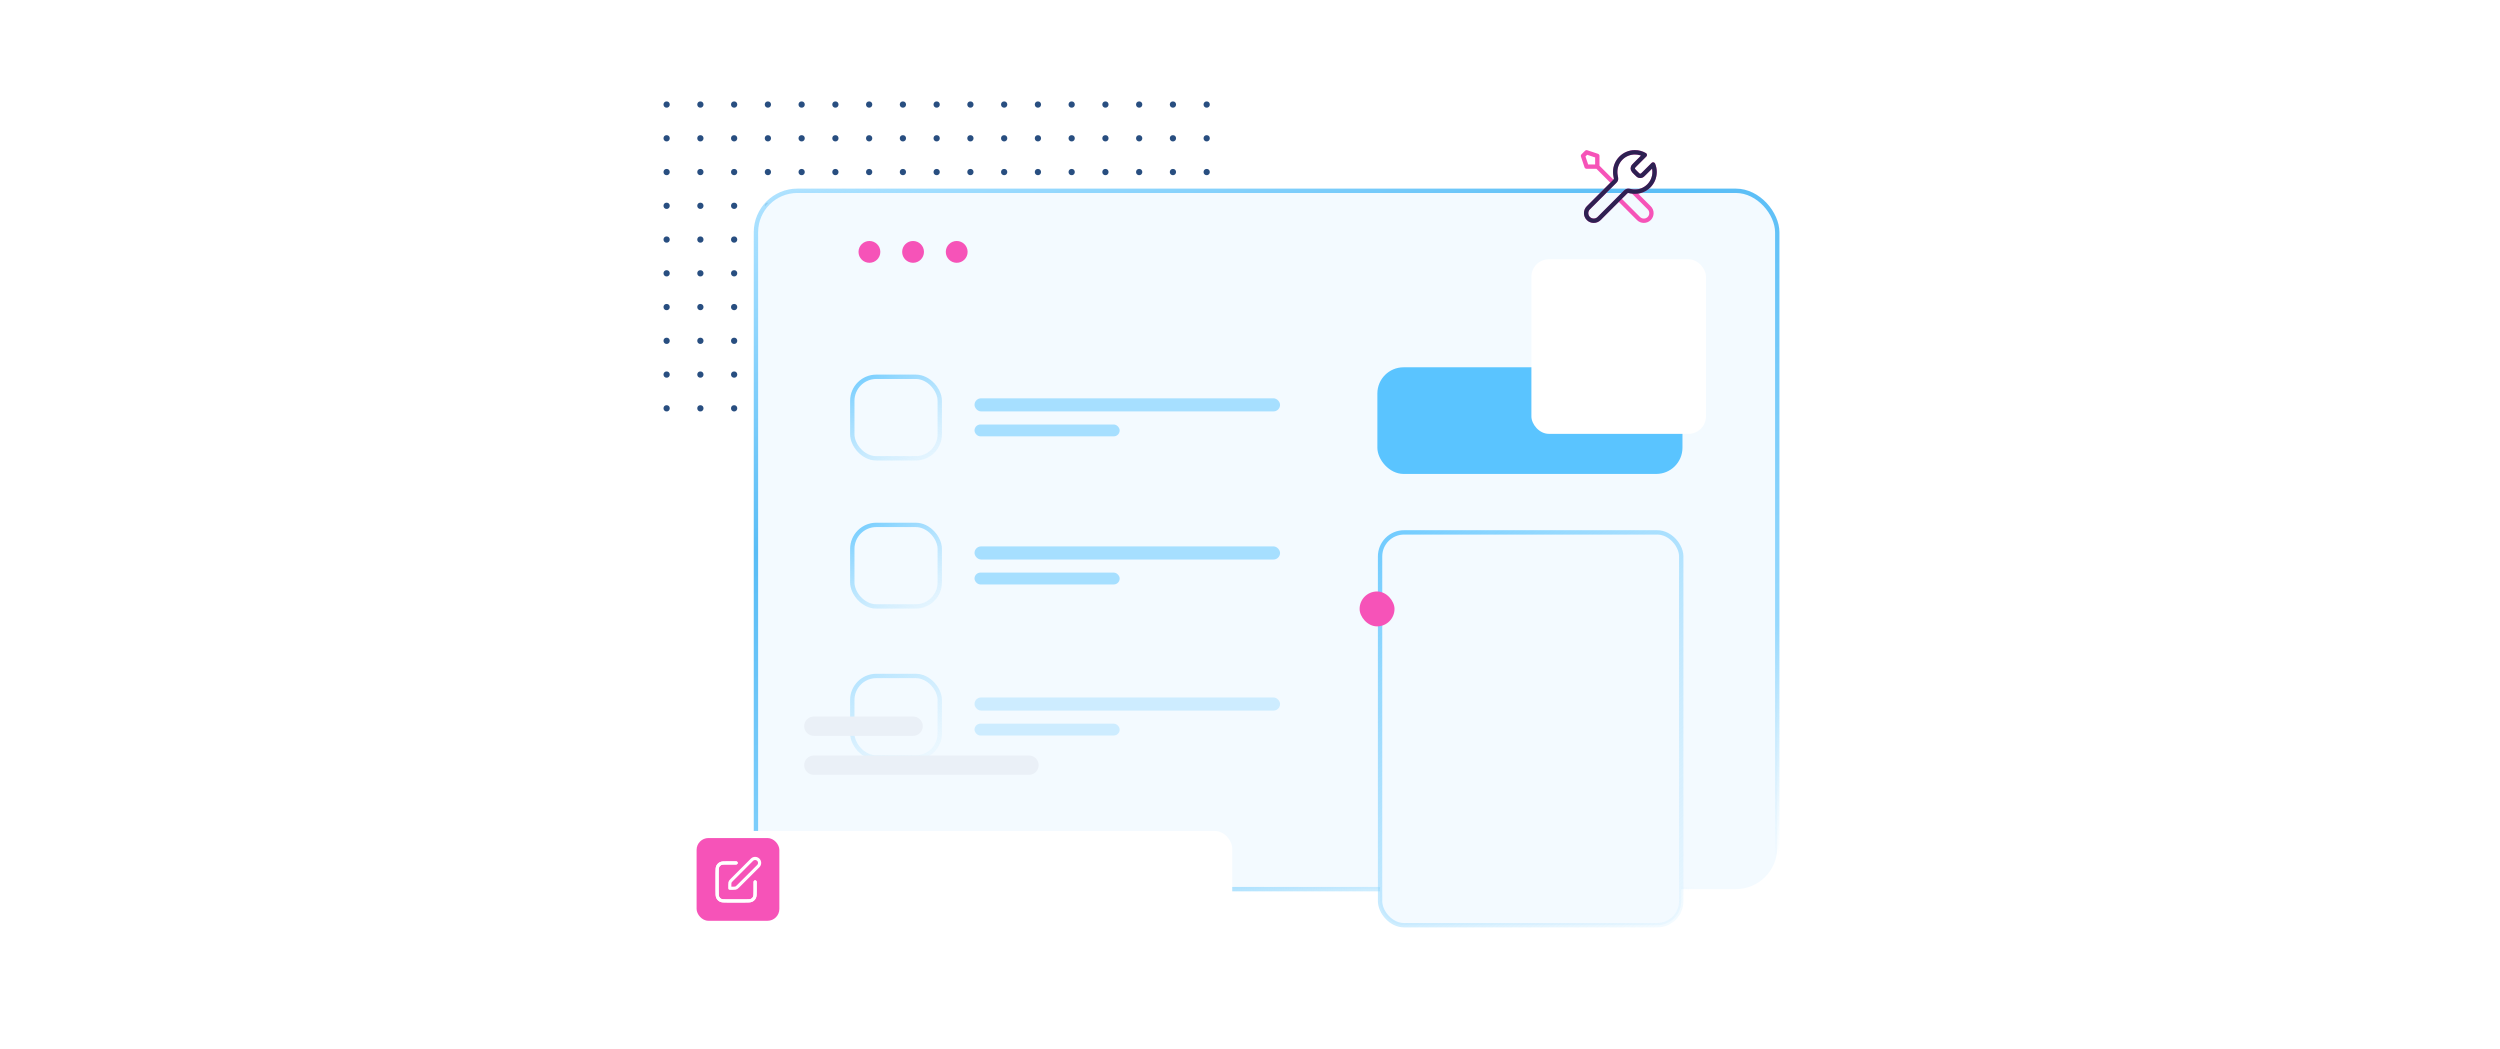 <svg width="844" height="354" viewBox="0 0 844 354" fill="none" xmlns="http://www.w3.org/2000/svg">
<g clip-path="url(#clip0_15047_43602)">
<circle cx="225.055" cy="137.846" r="1.055" transform="rotate(-90 225.055 137.846)" fill="#284E80"/>
<circle cx="225.055" cy="126.451" r="1.055" transform="rotate(-90 225.055 126.451)" fill="#284E80"/>
<circle cx="225.055" cy="115.055" r="1.055" transform="rotate(-90 225.055 115.055)" fill="#284E80"/>
<circle cx="225.055" cy="103.66" r="1.055" transform="rotate(-90 225.055 103.66)" fill="#284E80"/>
<circle cx="225.055" cy="92.265" r="1.055" transform="rotate(-90 225.055 92.265)" fill="#284E80"/>
<circle cx="225.055" cy="80.87" r="1.055" transform="rotate(-90 225.055 80.87)" fill="#284E80"/>
<circle cx="225.055" cy="69.475" r="1.055" transform="rotate(-90 225.055 69.475)" fill="#284E80"/>
<circle cx="225.055" cy="58.08" r="1.055" transform="rotate(-90 225.055 58.08)" fill="#284E80"/>
<circle cx="225.055" cy="46.685" r="1.055" transform="rotate(-90 225.055 46.685)" fill="#284E80"/>
<circle cx="225.055" cy="35.29" r="1.055" transform="rotate(-90 225.055 35.29)" fill="#284E80"/>
<circle cx="236.451" cy="137.846" r="1.055" transform="rotate(-90 236.451 137.846)" fill="#284E80"/>
<circle cx="236.451" cy="126.451" r="1.055" transform="rotate(-90 236.451 126.451)" fill="#284E80"/>
<circle cx="236.451" cy="115.055" r="1.055" transform="rotate(-90 236.451 115.055)" fill="#284E80"/>
<circle cx="236.451" cy="103.66" r="1.055" transform="rotate(-90 236.451 103.66)" fill="#284E80"/>
<circle cx="236.451" cy="92.265" r="1.055" transform="rotate(-90 236.451 92.265)" fill="#284E80"/>
<circle cx="236.451" cy="80.87" r="1.055" transform="rotate(-90 236.451 80.87)" fill="#284E80"/>
<circle cx="236.451" cy="69.475" r="1.055" transform="rotate(-90 236.451 69.475)" fill="#284E80"/>
<circle cx="236.451" cy="58.08" r="1.055" transform="rotate(-90 236.451 58.08)" fill="#284E80"/>
<circle cx="236.451" cy="46.685" r="1.055" transform="rotate(-90 236.451 46.685)" fill="#284E80"/>
<circle cx="236.451" cy="35.29" r="1.055" transform="rotate(-90 236.451 35.29)" fill="#284E80"/>
<circle cx="247.845" cy="137.846" r="1.055" transform="rotate(-90 247.845 137.846)" fill="#284E80"/>
<circle cx="247.845" cy="126.451" r="1.055" transform="rotate(-90 247.845 126.451)" fill="#284E80"/>
<circle cx="247.845" cy="115.055" r="1.055" transform="rotate(-90 247.845 115.055)" fill="#284E80"/>
<circle cx="247.845" cy="103.66" r="1.055" transform="rotate(-90 247.845 103.66)" fill="#284E80"/>
<circle cx="247.845" cy="92.265" r="1.055" transform="rotate(-90 247.845 92.265)" fill="#284E80"/>
<circle cx="247.845" cy="80.87" r="1.055" transform="rotate(-90 247.845 80.87)" fill="#284E80"/>
<circle cx="247.845" cy="69.475" r="1.055" transform="rotate(-90 247.845 69.475)" fill="#284E80"/>
<circle cx="247.845" cy="58.08" r="1.055" transform="rotate(-90 247.845 58.08)" fill="#284E80"/>
<circle cx="247.845" cy="46.685" r="1.055" transform="rotate(-90 247.845 46.685)" fill="#284E80"/>
<circle cx="247.845" cy="35.29" r="1.055" transform="rotate(-90 247.845 35.29)" fill="#284E80"/>
<circle cx="259.241" cy="137.846" r="1.055" transform="rotate(-90 259.241 137.846)" fill="#284E80"/>
<circle cx="259.241" cy="126.451" r="1.055" transform="rotate(-90 259.241 126.451)" fill="#284E80"/>
<circle cx="259.241" cy="115.055" r="1.055" transform="rotate(-90 259.241 115.055)" fill="#284E80"/>
<circle cx="259.241" cy="103.66" r="1.055" transform="rotate(-90 259.241 103.66)" fill="#284E80"/>
<circle cx="259.241" cy="92.265" r="1.055" transform="rotate(-90 259.241 92.265)" fill="#284E80"/>
<circle cx="259.241" cy="80.87" r="1.055" transform="rotate(-90 259.241 80.87)" fill="#284E80"/>
<circle cx="259.241" cy="69.475" r="1.055" transform="rotate(-90 259.241 69.475)" fill="#284E80"/>
<circle cx="259.241" cy="58.08" r="1.055" transform="rotate(-90 259.241 58.08)" fill="#284E80"/>
<circle cx="259.241" cy="46.685" r="1.055" transform="rotate(-90 259.241 46.685)" fill="#284E80"/>
<circle cx="259.241" cy="35.29" r="1.055" transform="rotate(-90 259.241 35.29)" fill="#284E80"/>
<circle cx="270.635" cy="137.846" r="1.055" transform="rotate(-90 270.635 137.846)" fill="#284E80"/>
<circle cx="270.635" cy="126.451" r="1.055" transform="rotate(-90 270.635 126.451)" fill="#284E80"/>
<circle cx="270.635" cy="115.055" r="1.055" transform="rotate(-90 270.635 115.055)" fill="#284E80"/>
<circle cx="270.635" cy="103.66" r="1.055" transform="rotate(-90 270.635 103.66)" fill="#284E80"/>
<circle cx="270.635" cy="92.265" r="1.055" transform="rotate(-90 270.635 92.265)" fill="#284E80"/>
<circle cx="270.635" cy="80.87" r="1.055" transform="rotate(-90 270.635 80.87)" fill="#284E80"/>
<circle cx="270.635" cy="69.475" r="1.055" transform="rotate(-90 270.635 69.475)" fill="#284E80"/>
<circle cx="270.635" cy="58.08" r="1.055" transform="rotate(-90 270.635 58.08)" fill="#284E80"/>
<circle cx="270.635" cy="46.685" r="1.055" transform="rotate(-90 270.635 46.685)" fill="#284E80"/>
<circle cx="270.635" cy="35.29" r="1.055" transform="rotate(-90 270.635 35.29)" fill="#284E80"/>
<circle cx="282.031" cy="137.846" r="1.055" transform="rotate(-90 282.031 137.846)" fill="#284E80"/>
<circle cx="282.031" cy="126.451" r="1.055" transform="rotate(-90 282.031 126.451)" fill="#284E80"/>
<circle cx="282.031" cy="115.055" r="1.055" transform="rotate(-90 282.031 115.055)" fill="#284E80"/>
<circle cx="282.031" cy="103.66" r="1.055" transform="rotate(-90 282.031 103.66)" fill="#284E80"/>
<circle cx="282.031" cy="92.265" r="1.055" transform="rotate(-90 282.031 92.265)" fill="#284E80"/>
<circle cx="282.031" cy="80.87" r="1.055" transform="rotate(-90 282.031 80.87)" fill="#284E80"/>
<circle cx="282.031" cy="69.475" r="1.055" transform="rotate(-90 282.031 69.475)" fill="#284E80"/>
<circle cx="282.031" cy="58.08" r="1.055" transform="rotate(-90 282.031 58.08)" fill="#284E80"/>
<circle cx="282.031" cy="46.685" r="1.055" transform="rotate(-90 282.031 46.685)" fill="#284E80"/>
<circle cx="282.031" cy="35.29" r="1.055" transform="rotate(-90 282.031 35.29)" fill="#284E80"/>
<circle cx="293.426" cy="137.846" r="1.055" transform="rotate(-90 293.426 137.846)" fill="#284E80"/>
<circle cx="293.426" cy="126.451" r="1.055" transform="rotate(-90 293.426 126.451)" fill="#284E80"/>
<circle cx="293.426" cy="115.055" r="1.055" transform="rotate(-90 293.426 115.055)" fill="#284E80"/>
<circle cx="293.426" cy="103.66" r="1.055" transform="rotate(-90 293.426 103.66)" fill="#284E80"/>
<circle cx="293.426" cy="92.265" r="1.055" transform="rotate(-90 293.426 92.265)" fill="#284E80"/>
<circle cx="293.426" cy="80.87" r="1.055" transform="rotate(-90 293.426 80.87)" fill="#284E80"/>
<circle cx="293.426" cy="69.475" r="1.055" transform="rotate(-90 293.426 69.475)" fill="#284E80"/>
<circle cx="293.426" cy="58.08" r="1.055" transform="rotate(-90 293.426 58.08)" fill="#284E80"/>
<circle cx="293.426" cy="46.685" r="1.055" transform="rotate(-90 293.426 46.685)" fill="#284E80"/>
<circle cx="293.426" cy="35.29" r="1.055" transform="rotate(-90 293.426 35.29)" fill="#284E80"/>
<circle cx="304.821" cy="137.846" r="1.055" transform="rotate(-90 304.821 137.846)" fill="#284E80"/>
<circle cx="304.821" cy="126.451" r="1.055" transform="rotate(-90 304.821 126.451)" fill="#284E80"/>
<circle cx="304.821" cy="115.055" r="1.055" transform="rotate(-90 304.821 115.055)" fill="#284E80"/>
<circle cx="304.821" cy="103.66" r="1.055" transform="rotate(-90 304.821 103.66)" fill="#284E80"/>
<circle cx="304.821" cy="92.265" r="1.055" transform="rotate(-90 304.821 92.265)" fill="#284E80"/>
<circle cx="304.821" cy="80.87" r="1.055" transform="rotate(-90 304.821 80.87)" fill="#284E80"/>
<circle cx="304.821" cy="69.475" r="1.055" transform="rotate(-90 304.821 69.475)" fill="#284E80"/>
<circle cx="304.821" cy="58.08" r="1.055" transform="rotate(-90 304.821 58.08)" fill="#284E80"/>
<circle cx="304.821" cy="46.685" r="1.055" transform="rotate(-90 304.821 46.685)" fill="#284E80"/>
<circle cx="304.821" cy="35.29" r="1.055" transform="rotate(-90 304.821 35.29)" fill="#284E80"/>
<circle cx="316.216" cy="137.846" r="1.055" transform="rotate(-90 316.216 137.846)" fill="#284E80"/>
<circle cx="316.216" cy="126.451" r="1.055" transform="rotate(-90 316.216 126.451)" fill="#284E80"/>
<circle cx="316.216" cy="115.055" r="1.055" transform="rotate(-90 316.216 115.055)" fill="#284E80"/>
<circle cx="316.216" cy="103.66" r="1.055" transform="rotate(-90 316.216 103.66)" fill="#284E80"/>
<circle cx="316.216" cy="92.265" r="1.055" transform="rotate(-90 316.216 92.265)" fill="#284E80"/>
<circle cx="316.216" cy="80.87" r="1.055" transform="rotate(-90 316.216 80.87)" fill="#284E80"/>
<circle cx="316.216" cy="69.475" r="1.055" transform="rotate(-90 316.216 69.475)" fill="#284E80"/>
<circle cx="316.216" cy="58.08" r="1.055" transform="rotate(-90 316.216 58.08)" fill="#284E80"/>
<circle cx="316.216" cy="46.685" r="1.055" transform="rotate(-90 316.216 46.685)" fill="#284E80"/>
<circle cx="316.216" cy="35.29" r="1.055" transform="rotate(-90 316.216 35.29)" fill="#284E80"/>
<circle cx="327.611" cy="137.846" r="1.055" transform="rotate(-90 327.611 137.846)" fill="#284E80"/>
<circle cx="327.611" cy="126.451" r="1.055" transform="rotate(-90 327.611 126.451)" fill="#284E80"/>
<circle cx="327.611" cy="115.055" r="1.055" transform="rotate(-90 327.611 115.055)" fill="#284E80"/>
<circle cx="327.611" cy="103.66" r="1.055" transform="rotate(-90 327.611 103.66)" fill="#284E80"/>
<circle cx="327.611" cy="92.265" r="1.055" transform="rotate(-90 327.611 92.265)" fill="#284E80"/>
<circle cx="327.611" cy="80.87" r="1.055" transform="rotate(-90 327.611 80.87)" fill="#284E80"/>
<circle cx="327.611" cy="69.475" r="1.055" transform="rotate(-90 327.611 69.475)" fill="#284E80"/>
<circle cx="327.611" cy="58.08" r="1.055" transform="rotate(-90 327.611 58.08)" fill="#284E80"/>
<circle cx="327.611" cy="46.685" r="1.055" transform="rotate(-90 327.611 46.685)" fill="#284E80"/>
<circle cx="327.611" cy="35.29" r="1.055" transform="rotate(-90 327.611 35.29)" fill="#284E80"/>
<circle cx="339.006" cy="137.846" r="1.055" transform="rotate(-90 339.006 137.846)" fill="#284E80"/>
<circle cx="339.006" cy="126.451" r="1.055" transform="rotate(-90 339.006 126.451)" fill="#284E80"/>
<circle cx="339.006" cy="115.055" r="1.055" transform="rotate(-90 339.006 115.055)" fill="#284E80"/>
<circle cx="339.006" cy="103.66" r="1.055" transform="rotate(-90 339.006 103.66)" fill="#284E80"/>
<circle cx="339.006" cy="92.265" r="1.055" transform="rotate(-90 339.006 92.265)" fill="#284E80"/>
<circle cx="339.006" cy="80.87" r="1.055" transform="rotate(-90 339.006 80.87)" fill="#284E80"/>
<circle cx="339.006" cy="69.475" r="1.055" transform="rotate(-90 339.006 69.475)" fill="#284E80"/>
<circle cx="339.006" cy="58.08" r="1.055" transform="rotate(-90 339.006 58.08)" fill="#284E80"/>
<circle cx="339.006" cy="46.685" r="1.055" transform="rotate(-90 339.006 46.685)" fill="#284E80"/>
<circle cx="339.006" cy="35.29" r="1.055" transform="rotate(-90 339.006 35.29)" fill="#284E80"/>
<circle cx="350.402" cy="137.846" r="1.055" transform="rotate(-90 350.402 137.846)" fill="#284E80"/>
<circle cx="350.402" cy="126.451" r="1.055" transform="rotate(-90 350.402 126.451)" fill="#284E80"/>
<circle cx="350.402" cy="115.055" r="1.055" transform="rotate(-90 350.402 115.055)" fill="#284E80"/>
<circle cx="350.402" cy="103.66" r="1.055" transform="rotate(-90 350.402 103.66)" fill="#284E80"/>
<circle cx="350.402" cy="92.265" r="1.055" transform="rotate(-90 350.402 92.265)" fill="#284E80"/>
<circle cx="350.402" cy="80.87" r="1.055" transform="rotate(-90 350.402 80.87)" fill="#284E80"/>
<circle cx="350.402" cy="69.475" r="1.055" transform="rotate(-90 350.402 69.475)" fill="#284E80"/>
<circle cx="350.402" cy="58.08" r="1.055" transform="rotate(-90 350.402 58.08)" fill="#284E80"/>
<circle cx="350.402" cy="46.685" r="1.055" transform="rotate(-90 350.402 46.685)" fill="#284E80"/>
<circle cx="350.402" cy="35.29" r="1.055" transform="rotate(-90 350.402 35.29)" fill="#284E80"/>
<circle cx="361.796" cy="137.846" r="1.055" transform="rotate(-90 361.796 137.846)" fill="#284E80"/>
<circle cx="361.796" cy="126.451" r="1.055" transform="rotate(-90 361.796 126.451)" fill="#284E80"/>
<circle cx="361.796" cy="115.055" r="1.055" transform="rotate(-90 361.796 115.055)" fill="#284E80"/>
<circle cx="361.796" cy="103.66" r="1.055" transform="rotate(-90 361.796 103.66)" fill="#284E80"/>
<circle cx="361.796" cy="92.265" r="1.055" transform="rotate(-90 361.796 92.265)" fill="#284E80"/>
<circle cx="361.796" cy="80.87" r="1.055" transform="rotate(-90 361.796 80.87)" fill="#284E80"/>
<circle cx="361.796" cy="69.475" r="1.055" transform="rotate(-90 361.796 69.475)" fill="#284E80"/>
<circle cx="361.796" cy="58.08" r="1.055" transform="rotate(-90 361.796 58.08)" fill="#284E80"/>
<circle cx="361.796" cy="46.685" r="1.055" transform="rotate(-90 361.796 46.685)" fill="#284E80"/>
<circle cx="361.796" cy="35.29" r="1.055" transform="rotate(-90 361.796 35.29)" fill="#284E80"/>
<circle cx="373.192" cy="137.846" r="1.055" transform="rotate(-90 373.192 137.846)" fill="#284E80"/>
<circle cx="373.192" cy="126.451" r="1.055" transform="rotate(-90 373.192 126.451)" fill="#284E80"/>
<circle cx="373.192" cy="115.055" r="1.055" transform="rotate(-90 373.192 115.055)" fill="#284E80"/>
<circle cx="373.192" cy="103.66" r="1.055" transform="rotate(-90 373.192 103.66)" fill="#284E80"/>
<circle cx="373.192" cy="92.265" r="1.055" transform="rotate(-90 373.192 92.265)" fill="#284E80"/>
<circle cx="373.192" cy="80.87" r="1.055" transform="rotate(-90 373.192 80.87)" fill="#284E80"/>
<circle cx="373.192" cy="69.475" r="1.055" transform="rotate(-90 373.192 69.475)" fill="#284E80"/>
<circle cx="373.192" cy="58.08" r="1.055" transform="rotate(-90 373.192 58.08)" fill="#284E80"/>
<circle cx="373.192" cy="46.685" r="1.055" transform="rotate(-90 373.192 46.685)" fill="#284E80"/>
<circle cx="373.192" cy="35.29" r="1.055" transform="rotate(-90 373.192 35.29)" fill="#284E80"/>
<circle cx="384.586" cy="137.846" r="1.055" transform="rotate(-90 384.586 137.846)" fill="#284E80"/>
<circle cx="384.586" cy="126.451" r="1.055" transform="rotate(-90 384.586 126.451)" fill="#284E80"/>
<circle cx="384.586" cy="115.055" r="1.055" transform="rotate(-90 384.586 115.055)" fill="#284E80"/>
<circle cx="384.586" cy="103.66" r="1.055" transform="rotate(-90 384.586 103.66)" fill="#284E80"/>
<circle cx="384.586" cy="92.265" r="1.055" transform="rotate(-90 384.586 92.265)" fill="#284E80"/>
<circle cx="384.586" cy="80.87" r="1.055" transform="rotate(-90 384.586 80.87)" fill="#284E80"/>
<circle cx="384.586" cy="69.475" r="1.055" transform="rotate(-90 384.586 69.475)" fill="#284E80"/>
<circle cx="384.586" cy="58.08" r="1.055" transform="rotate(-90 384.586 58.08)" fill="#284E80"/>
<circle cx="384.586" cy="46.685" r="1.055" transform="rotate(-90 384.586 46.685)" fill="#284E80"/>
<circle cx="384.586" cy="35.29" r="1.055" transform="rotate(-90 384.586 35.29)" fill="#284E80"/>
<circle cx="395.982" cy="137.846" r="1.055" transform="rotate(-90 395.982 137.846)" fill="#284E80"/>
<circle cx="395.982" cy="126.451" r="1.055" transform="rotate(-90 395.982 126.451)" fill="#284E80"/>
<circle cx="395.982" cy="115.055" r="1.055" transform="rotate(-90 395.982 115.055)" fill="#284E80"/>
<circle cx="395.982" cy="103.66" r="1.055" transform="rotate(-90 395.982 103.66)" fill="#284E80"/>
<circle cx="395.982" cy="92.265" r="1.055" transform="rotate(-90 395.982 92.265)" fill="#284E80"/>
<circle cx="395.982" cy="80.87" r="1.055" transform="rotate(-90 395.982 80.87)" fill="#284E80"/>
<circle cx="395.982" cy="69.475" r="1.055" transform="rotate(-90 395.982 69.475)" fill="#284E80"/>
<circle cx="395.982" cy="58.08" r="1.055" transform="rotate(-90 395.982 58.08)" fill="#284E80"/>
<circle cx="395.982" cy="46.685" r="1.055" transform="rotate(-90 395.982 46.685)" fill="#284E80"/>
<circle cx="395.982" cy="35.29" r="1.055" transform="rotate(-90 395.982 35.29)" fill="#284E80"/>
<circle cx="407.377" cy="137.846" r="1.055" transform="rotate(-90 407.377 137.846)" fill="#284E80"/>
<circle cx="407.377" cy="126.451" r="1.055" transform="rotate(-90 407.377 126.451)" fill="#284E80"/>
<circle cx="407.377" cy="115.055" r="1.055" transform="rotate(-90 407.377 115.055)" fill="#284E80"/>
<circle cx="407.377" cy="103.66" r="1.055" transform="rotate(-90 407.377 103.66)" fill="#284E80"/>
<circle cx="407.377" cy="92.265" r="1.055" transform="rotate(-90 407.377 92.265)" fill="#284E80"/>
<circle cx="407.377" cy="80.87" r="1.055" transform="rotate(-90 407.377 80.87)" fill="#284E80"/>
<circle cx="407.377" cy="69.475" r="1.055" transform="rotate(-90 407.377 69.475)" fill="#284E80"/>
<circle cx="407.377" cy="58.08" r="1.055" transform="rotate(-90 407.377 58.08)" fill="#284E80"/>
<circle cx="407.377" cy="46.685" r="1.055" transform="rotate(-90 407.377 46.685)" fill="#284E80"/>
<circle cx="407.377" cy="35.29" r="1.055" transform="rotate(-90 407.377 35.29)" fill="#284E80"/>
</g>
<rect x="255.205" y="64.411" width="344.795" height="235.758" rx="13.998" fill="#F3FAFF" stroke="url(#paint0_linear_15047_43602)" stroke-width="1.473" stroke-linecap="round" stroke-linejoin="round"/>
<rect x="465.913" y="179.737" width="101.67" height="132.614" rx="8.104" fill="#F3FAFF" stroke="url(#paint1_linear_15047_43602)" stroke-width="1.473" stroke-linecap="round" stroke-linejoin="round"/>
<rect x="465" y="124" width="103" height="36" rx="8.841" fill="#5AC4FF"/>
<path fill-rule="evenodd" clip-rule="evenodd" d="M293.516 88.723C295.55 88.723 297.199 87.074 297.199 85.039C297.199 83.005 295.55 81.356 293.516 81.356C291.481 81.356 289.832 83.005 289.832 85.039C289.832 87.074 291.481 88.723 293.516 88.723ZM308.25 88.723C310.285 88.723 311.934 87.074 311.934 85.039C311.934 83.005 310.285 81.356 308.25 81.356C306.216 81.356 304.566 83.005 304.566 85.039C304.566 87.074 306.216 88.723 308.25 88.723ZM326.669 85.039C326.669 87.074 325.02 88.723 322.985 88.723C320.951 88.723 319.302 87.074 319.302 85.039C319.302 83.005 320.951 81.356 322.985 81.356C325.02 81.356 326.669 83.005 326.669 85.039Z" fill="#F653B8"/>
<rect x="287.737" y="177.207" width="29.526" height="27.526" rx="8.104" stroke="url(#paint2_linear_15047_43602)" stroke-width="1.473" stroke-linecap="round" stroke-linejoin="round"/>
<rect opacity="0.5" x="329" y="184.47" width="103.144" height="4.42" rx="2.21" fill="#5AC4FF"/>
<rect opacity="0.5" x="329" y="193.311" width="49" height="4" rx="2" fill="#5AC4FF"/>
<rect x="287.737" y="127.207" width="29.526" height="27.526" rx="8.104" stroke="url(#paint3_linear_15047_43602)" stroke-width="1.473" stroke-linecap="round" stroke-linejoin="round"/>
<rect opacity="0.5" x="329" y="134.47" width="103.144" height="4.42" rx="2.21" fill="#5AC4FF"/>
<rect opacity="0.5" x="329" y="143.311" width="49" height="4" rx="2" fill="#5AC4FF"/>
<g opacity="0.5">
<rect x="287.737" y="228.207" width="29.526" height="27.526" rx="8.104" stroke="url(#paint4_linear_15047_43602)" stroke-width="1.473" stroke-linecap="round" stroke-linejoin="round"/>
<rect opacity="0.5" x="329" y="235.47" width="103.144" height="4.42" rx="2.21" fill="#5AC4FF"/>
<rect opacity="0.5" x="329" y="244.311" width="49" height="4" rx="2" fill="#5AC4FF"/>
</g>
<g filter="url(#filter0_ddddddd_15047_43602)">
<rect x="517" y="34" width="58.939" height="58.939" rx="5.894" fill="white"/>
</g>
<path d="M539.254 56.25L544.692 61.688M539.254 56.25H535.629L534.421 52.625L535.629 51.417L539.254 52.625V56.25ZM555.276 52.312L552.1 55.487C551.622 55.966 551.383 56.205 551.293 56.481C551.214 56.724 551.214 56.985 551.293 57.228C551.383 57.504 551.622 57.743 552.1 58.222L552.387 58.508C552.866 58.987 553.105 59.226 553.381 59.316C553.624 59.395 553.885 59.395 554.128 59.316C554.404 59.226 554.643 58.987 555.121 58.508L558.091 55.538C558.411 56.317 558.588 57.169 558.588 58.063C558.588 61.733 555.612 64.709 551.942 64.709C551.499 64.709 551.067 64.665 550.649 64.583C550.061 64.467 549.767 64.409 549.589 64.427C549.4 64.446 549.307 64.474 549.139 64.564C548.981 64.648 548.823 64.807 548.506 65.123L539.858 73.771C538.857 74.772 537.234 74.772 536.233 73.771C535.232 72.77 535.232 71.147 536.233 70.146L544.881 61.498C545.198 61.182 545.356 61.023 545.441 60.865C545.53 60.698 545.559 60.605 545.578 60.415C545.595 60.237 545.537 59.944 545.422 59.356C545.339 58.938 545.296 58.505 545.296 58.063C545.296 54.392 548.271 51.417 551.942 51.417C553.157 51.417 554.296 51.743 555.276 52.312ZM546.504 67.125L553.15 73.771C554.151 74.772 555.774 74.772 556.775 73.771C557.776 72.77 557.776 71.147 556.775 70.146L551.308 64.679C550.921 64.642 550.543 64.572 550.179 64.472C549.708 64.343 549.193 64.437 548.848 64.782L546.504 67.125Z" stroke="#F653B8" stroke-width="1.468" stroke-linecap="round" stroke-linejoin="round"/>
<path d="M546.5 67.125L548.844 64.782C549.189 64.437 549.704 64.343 550.174 64.472C550.539 64.572 550.917 64.642 551.304 64.679M555.271 52.312L552.096 55.487C551.618 55.966 551.379 56.205 551.289 56.481C551.21 56.724 551.21 56.985 551.289 57.228C551.379 57.504 551.618 57.743 552.096 58.222L552.383 58.508C552.862 58.987 553.101 59.226 553.377 59.316C553.619 59.395 553.881 59.395 554.124 59.316C554.399 59.226 554.639 58.987 555.117 58.508L558.087 55.538C558.407 56.317 558.583 57.169 558.583 58.063C558.583 61.733 555.608 64.709 551.938 64.709C551.495 64.709 551.063 64.665 550.644 64.583C550.057 64.467 549.763 64.409 549.585 64.427C549.396 64.446 549.303 64.474 549.135 64.564C548.977 64.648 548.819 64.807 548.502 65.123L539.854 73.771C538.853 74.772 537.23 74.772 536.229 73.771C535.228 72.77 535.228 71.147 536.229 70.146L544.877 61.498C545.194 61.182 545.352 61.023 545.437 60.865C545.526 60.698 545.555 60.605 545.574 60.415C545.591 60.237 545.533 59.944 545.418 59.356C545.335 58.938 545.292 58.505 545.292 58.063C545.292 54.392 548.267 51.417 551.938 51.417C553.153 51.417 554.291 51.743 555.271 52.312Z" stroke="#2D2152" stroke-width="1.468" stroke-linecap="round" stroke-linejoin="round"/>
<g filter="url(#filter1_ddddddd_15047_43602)">
<rect x="224" y="227" width="192" height="49" rx="5.894" fill="white"/>
</g>
<g filter="url(#filter2_dddddd_15047_43602)">
<rect x="235.173" y="237.244" width="27.937" height="27.937" rx="4" fill="#F653B8"/>
<g clip-path="url(#clip1_15047_43602)">
<path d="M248.514 245.643H245.52C244.323 245.643 243.724 245.643 243.266 245.876C242.864 246.081 242.537 246.408 242.332 246.811C242.099 247.268 242.099 247.867 242.099 249.065V255.053C242.099 256.251 242.099 256.849 242.332 257.307C242.537 257.709 242.864 258.037 243.266 258.242C243.724 258.475 244.323 258.475 245.52 258.475H251.508C252.706 258.475 253.305 258.475 253.763 258.242C254.165 258.037 254.492 257.709 254.697 257.307C254.93 256.849 254.93 256.251 254.93 255.053V252.059M246.376 254.197H247.57C247.918 254.197 248.093 254.197 248.257 254.158C248.402 254.123 248.541 254.066 248.669 253.987C248.813 253.899 248.936 253.776 249.183 253.529L256 246.712C256.59 246.122 256.59 245.164 256 244.574C255.409 243.983 254.451 243.983 253.861 244.574L247.044 251.391C246.797 251.637 246.674 251.761 246.586 251.904C246.508 252.032 246.45 252.171 246.415 252.317C246.376 252.481 246.376 252.655 246.376 253.004V254.197Z" stroke="white" stroke-width="1.069" stroke-linecap="round" stroke-linejoin="round"/>
<path d="M248.514 245.643H245.52C244.323 245.643 243.724 245.643 243.266 245.876C242.864 246.081 242.537 246.408 242.332 246.811C242.099 247.268 242.099 247.867 242.099 249.065V255.053C242.099 256.251 242.099 256.849 242.332 257.307C242.537 257.709 242.864 258.037 243.266 258.242C243.724 258.475 244.323 258.475 245.52 258.475H251.508C252.706 258.475 253.305 258.475 253.763 258.242C254.165 258.037 254.492 257.709 254.697 257.307C254.93 256.849 254.93 256.251 254.93 255.053V252.059" stroke="white" stroke-width="1.069" stroke-linecap="round" stroke-linejoin="round"/>
</g>
</g>
<path d="M308.275 241.899H274.751C272.951 241.899 271.492 243.358 271.492 245.158C271.492 246.958 272.951 248.418 274.751 248.418H308.275C310.075 248.418 311.535 246.958 311.535 245.158C311.535 243.358 310.075 241.899 308.275 241.899Z" fill="#EAF0F7"/>
<path d="M347.387 255.062H274.751C272.951 255.062 271.492 256.522 271.492 258.322C271.492 260.122 272.951 261.581 274.751 261.581H347.387C349.187 261.581 350.646 260.122 350.646 258.322C350.646 256.522 349.187 255.062 347.387 255.062Z" fill="#EAF0F7"/>
<g filter="url(#filter3_dddddd_15047_43602)">
<rect x="459" y="154" width="11.788" height="11.788" rx="5.894" fill="#F653B8"/>
</g>
<defs>
<filter id="filter0_ddddddd_15047_43602" x="489.372" y="23.64" width="114.195" height="124.556" filterUnits="userSpaceOnUse" color-interpolation-filters="sRGB">
<feFlood flood-opacity="0" result="BackgroundImageFix"/>
<feColorMatrix in="SourceAlpha" type="matrix" values="0 0 0 0 0 0 0 0 0 0 0 0 0 0 0 0 0 0 127 0" result="hardAlpha"/>
<feMorphology radius="10.36" operator="dilate" in="SourceAlpha" result="effect1_dropShadow_15047_43602"/>
<feOffset/>
<feComposite in2="hardAlpha" operator="out"/>
<feColorMatrix type="matrix" values="0 0 0 0 0.353 0 0 0 0 0.769 0 0 0 0 1 0 0 0 0.17 0"/>
<feBlend mode="normal" in2="BackgroundImageFix" result="effect1_dropShadow_15047_43602"/>
<feColorMatrix in="SourceAlpha" type="matrix" values="0 0 0 0 0 0 0 0 0 0 0 0 0 0 0 0 0 0 127 0" result="hardAlpha"/>
<feMorphology radius="1.727" operator="dilate" in="SourceAlpha" result="effect2_dropShadow_15047_43602"/>
<feOffset/>
<feComposite in2="hardAlpha" operator="out"/>
<feColorMatrix type="matrix" values="0 0 0 0 0 0 0 0 0 0 0 0 0 0 0 0 0 0 0.05 0"/>
<feBlend mode="normal" in2="effect1_dropShadow_15047_43602" result="effect2_dropShadow_15047_43602"/>
<feColorMatrix in="SourceAlpha" type="matrix" values="0 0 0 0 0 0 0 0 0 0 0 0 0 0 0 0 0 0 127 0" result="hardAlpha"/>
<feOffset dy="1.727"/>
<feGaussianBlur stdDeviation="1.727"/>
<feComposite in2="hardAlpha" operator="out"/>
<feColorMatrix type="matrix" values="0 0 0 0 0 0 0 0 0 0 0 0 0 0 0 0 0 0 0.05 0"/>
<feBlend mode="normal" in2="effect2_dropShadow_15047_43602" result="effect3_dropShadow_15047_43602"/>
<feColorMatrix in="SourceAlpha" type="matrix" values="0 0 0 0 0 0 0 0 0 0 0 0 0 0 0 0 0 0 127 0" result="hardAlpha"/>
<feOffset dy="3.453"/>
<feGaussianBlur stdDeviation="1.727"/>
<feComposite in2="hardAlpha" operator="out"/>
<feColorMatrix type="matrix" values="0 0 0 0 0 0 0 0 0 0 0 0 0 0 0 0 0 0 0.05 0"/>
<feBlend mode="normal" in2="effect3_dropShadow_15047_43602" result="effect4_dropShadow_15047_43602"/>
<feColorMatrix in="SourceAlpha" type="matrix" values="0 0 0 0 0 0 0 0 0 0 0 0 0 0 0 0 0 0 127 0" result="hardAlpha"/>
<feOffset dy="6.907"/>
<feGaussianBlur stdDeviation="3.453"/>
<feComposite in2="hardAlpha" operator="out"/>
<feColorMatrix type="matrix" values="0 0 0 0 0 0 0 0 0 0 0 0 0 0 0 0 0 0 0.05 0"/>
<feBlend mode="normal" in2="effect4_dropShadow_15047_43602" result="effect5_dropShadow_15047_43602"/>
<feColorMatrix in="SourceAlpha" type="matrix" values="0 0 0 0 0 0 0 0 0 0 0 0 0 0 0 0 0 0 127 0" result="hardAlpha"/>
<feOffset dy="13.814"/>
<feGaussianBlur stdDeviation="6.907"/>
<feComposite in2="hardAlpha" operator="out"/>
<feColorMatrix type="matrix" values="0 0 0 0 0 0 0 0 0 0 0 0 0 0 0 0 0 0 0.05 0"/>
<feBlend mode="normal" in2="effect5_dropShadow_15047_43602" result="effect6_dropShadow_15047_43602"/>
<feColorMatrix in="SourceAlpha" type="matrix" values="0 0 0 0 0 0 0 0 0 0 0 0 0 0 0 0 0 0 127 0" result="hardAlpha"/>
<feOffset dy="27.628"/>
<feGaussianBlur stdDeviation="13.814"/>
<feComposite in2="hardAlpha" operator="out"/>
<feColorMatrix type="matrix" values="0 0 0 0 0 0 0 0 0 0 0 0 0 0 0 0 0 0 0.05 0"/>
<feBlend mode="normal" in2="effect6_dropShadow_15047_43602" result="effect7_dropShadow_15047_43602"/>
<feBlend mode="normal" in="SourceGraphic" in2="effect7_dropShadow_15047_43602" result="shape"/>
</filter>
<filter id="filter1_ddddddd_15047_43602" x="196.372" y="216.64" width="247.256" height="114.616" filterUnits="userSpaceOnUse" color-interpolation-filters="sRGB">
<feFlood flood-opacity="0" result="BackgroundImageFix"/>
<feColorMatrix in="SourceAlpha" type="matrix" values="0 0 0 0 0 0 0 0 0 0 0 0 0 0 0 0 0 0 127 0" result="hardAlpha"/>
<feMorphology radius="10.36" operator="dilate" in="SourceAlpha" result="effect1_dropShadow_15047_43602"/>
<feOffset/>
<feComposite in2="hardAlpha" operator="out"/>
<feColorMatrix type="matrix" values="0 0 0 0 0.353 0 0 0 0 0.769 0 0 0 0 1 0 0 0 0.17 0"/>
<feBlend mode="normal" in2="BackgroundImageFix" result="effect1_dropShadow_15047_43602"/>
<feColorMatrix in="SourceAlpha" type="matrix" values="0 0 0 0 0 0 0 0 0 0 0 0 0 0 0 0 0 0 127 0" result="hardAlpha"/>
<feMorphology radius="1.727" operator="dilate" in="SourceAlpha" result="effect2_dropShadow_15047_43602"/>
<feOffset/>
<feComposite in2="hardAlpha" operator="out"/>
<feColorMatrix type="matrix" values="0 0 0 0 0 0 0 0 0 0 0 0 0 0 0 0 0 0 0.05 0"/>
<feBlend mode="normal" in2="effect1_dropShadow_15047_43602" result="effect2_dropShadow_15047_43602"/>
<feColorMatrix in="SourceAlpha" type="matrix" values="0 0 0 0 0 0 0 0 0 0 0 0 0 0 0 0 0 0 127 0" result="hardAlpha"/>
<feOffset dy="1.727"/>
<feGaussianBlur stdDeviation="1.727"/>
<feComposite in2="hardAlpha" operator="out"/>
<feColorMatrix type="matrix" values="0 0 0 0 0 0 0 0 0 0 0 0 0 0 0 0 0 0 0.05 0"/>
<feBlend mode="normal" in2="effect2_dropShadow_15047_43602" result="effect3_dropShadow_15047_43602"/>
<feColorMatrix in="SourceAlpha" type="matrix" values="0 0 0 0 0 0 0 0 0 0 0 0 0 0 0 0 0 0 127 0" result="hardAlpha"/>
<feOffset dy="3.453"/>
<feGaussianBlur stdDeviation="1.727"/>
<feComposite in2="hardAlpha" operator="out"/>
<feColorMatrix type="matrix" values="0 0 0 0 0 0 0 0 0 0 0 0 0 0 0 0 0 0 0.05 0"/>
<feBlend mode="normal" in2="effect3_dropShadow_15047_43602" result="effect4_dropShadow_15047_43602"/>
<feColorMatrix in="SourceAlpha" type="matrix" values="0 0 0 0 0 0 0 0 0 0 0 0 0 0 0 0 0 0 127 0" result="hardAlpha"/>
<feOffset dy="6.907"/>
<feGaussianBlur stdDeviation="3.453"/>
<feComposite in2="hardAlpha" operator="out"/>
<feColorMatrix type="matrix" values="0 0 0 0 0 0 0 0 0 0 0 0 0 0 0 0 0 0 0.05 0"/>
<feBlend mode="normal" in2="effect4_dropShadow_15047_43602" result="effect5_dropShadow_15047_43602"/>
<feColorMatrix in="SourceAlpha" type="matrix" values="0 0 0 0 0 0 0 0 0 0 0 0 0 0 0 0 0 0 127 0" result="hardAlpha"/>
<feOffset dy="13.814"/>
<feGaussianBlur stdDeviation="6.907"/>
<feComposite in2="hardAlpha" operator="out"/>
<feColorMatrix type="matrix" values="0 0 0 0 0 0 0 0 0 0 0 0 0 0 0 0 0 0 0.05 0"/>
<feBlend mode="normal" in2="effect5_dropShadow_15047_43602" result="effect6_dropShadow_15047_43602"/>
<feColorMatrix in="SourceAlpha" type="matrix" values="0 0 0 0 0 0 0 0 0 0 0 0 0 0 0 0 0 0 127 0" result="hardAlpha"/>
<feOffset dy="27.628"/>
<feGaussianBlur stdDeviation="13.814"/>
<feComposite in2="hardAlpha" operator="out"/>
<feColorMatrix type="matrix" values="0 0 0 0 0 0 0 0 0 0 0 0 0 0 0 0 0 0 0.05 0"/>
<feBlend mode="normal" in2="effect6_dropShadow_15047_43602" result="effect7_dropShadow_15047_43602"/>
<feBlend mode="normal" in="SourceGraphic" in2="effect7_dropShadow_15047_43602" result="shape"/>
</filter>
<filter id="filter2_dddddd_15047_43602" x="211.597" y="234.297" width="75.088" height="78.035" filterUnits="userSpaceOnUse" color-interpolation-filters="sRGB">
<feFlood flood-opacity="0" result="BackgroundImageFix"/>
<feColorMatrix in="SourceAlpha" type="matrix" values="0 0 0 0 0 0 0 0 0 0 0 0 0 0 0 0 0 0 127 0" result="hardAlpha"/>
<feMorphology radius="2.947" operator="dilate" in="SourceAlpha" result="effect1_dropShadow_15047_43602"/>
<feOffset/>
<feComposite in2="hardAlpha" operator="out"/>
<feColorMatrix type="matrix" values="0 0 0 0 0.953 0 0 0 0 0.98 0 0 0 0 1 0 0 0 1 0"/>
<feBlend mode="normal" in2="BackgroundImageFix" result="effect1_dropShadow_15047_43602"/>
<feColorMatrix in="SourceAlpha" type="matrix" values="0 0 0 0 0 0 0 0 0 0 0 0 0 0 0 0 0 0 127 0" result="hardAlpha"/>
<feOffset dy="1.473"/>
<feGaussianBlur stdDeviation="1.473"/>
<feComposite in2="hardAlpha" operator="out"/>
<feColorMatrix type="matrix" values="0 0 0 0 0 0 0 0 0 0 0 0 0 0 0 0 0 0 0.05 0"/>
<feBlend mode="normal" in2="effect1_dropShadow_15047_43602" result="effect2_dropShadow_15047_43602"/>
<feColorMatrix in="SourceAlpha" type="matrix" values="0 0 0 0 0 0 0 0 0 0 0 0 0 0 0 0 0 0 127 0" result="hardAlpha"/>
<feOffset dy="2.947"/>
<feGaussianBlur stdDeviation="1.473"/>
<feComposite in2="hardAlpha" operator="out"/>
<feColorMatrix type="matrix" values="0 0 0 0 0 0 0 0 0 0 0 0 0 0 0 0 0 0 0.05 0"/>
<feBlend mode="normal" in2="effect2_dropShadow_15047_43602" result="effect3_dropShadow_15047_43602"/>
<feColorMatrix in="SourceAlpha" type="matrix" values="0 0 0 0 0 0 0 0 0 0 0 0 0 0 0 0 0 0 127 0" result="hardAlpha"/>
<feOffset dy="5.894"/>
<feGaussianBlur stdDeviation="2.947"/>
<feComposite in2="hardAlpha" operator="out"/>
<feColorMatrix type="matrix" values="0 0 0 0 0 0 0 0 0 0 0 0 0 0 0 0 0 0 0.05 0"/>
<feBlend mode="normal" in2="effect3_dropShadow_15047_43602" result="effect4_dropShadow_15047_43602"/>
<feColorMatrix in="SourceAlpha" type="matrix" values="0 0 0 0 0 0 0 0 0 0 0 0 0 0 0 0 0 0 127 0" result="hardAlpha"/>
<feOffset dy="11.788"/>
<feGaussianBlur stdDeviation="5.894"/>
<feComposite in2="hardAlpha" operator="out"/>
<feColorMatrix type="matrix" values="0 0 0 0 0 0 0 0 0 0 0 0 0 0 0 0 0 0 0.05 0"/>
<feBlend mode="normal" in2="effect4_dropShadow_15047_43602" result="effect5_dropShadow_15047_43602"/>
<feColorMatrix in="SourceAlpha" type="matrix" values="0 0 0 0 0 0 0 0 0 0 0 0 0 0 0 0 0 0 127 0" result="hardAlpha"/>
<feOffset dy="23.576"/>
<feGaussianBlur stdDeviation="11.788"/>
<feComposite in2="hardAlpha" operator="out"/>
<feColorMatrix type="matrix" values="0 0 0 0 0 0 0 0 0 0 0 0 0 0 0 0 0 0 0.05 0"/>
<feBlend mode="normal" in2="effect5_dropShadow_15047_43602" result="effect6_dropShadow_15047_43602"/>
<feBlend mode="normal" in="SourceGraphic" in2="effect6_dropShadow_15047_43602" result="shape"/>
</filter>
<filter id="filter3_dddddd_15047_43602" x="435.424" y="151.053" width="58.94" height="61.886" filterUnits="userSpaceOnUse" color-interpolation-filters="sRGB">
<feFlood flood-opacity="0" result="BackgroundImageFix"/>
<feColorMatrix in="SourceAlpha" type="matrix" values="0 0 0 0 0 0 0 0 0 0 0 0 0 0 0 0 0 0 127 0" result="hardAlpha"/>
<feMorphology radius="2.947" operator="dilate" in="SourceAlpha" result="effect1_dropShadow_15047_43602"/>
<feOffset/>
<feComposite in2="hardAlpha" operator="out"/>
<feColorMatrix type="matrix" values="0 0 0 0 0.953 0 0 0 0 0.98 0 0 0 0 1 0 0 0 1 0"/>
<feBlend mode="normal" in2="BackgroundImageFix" result="effect1_dropShadow_15047_43602"/>
<feColorMatrix in="SourceAlpha" type="matrix" values="0 0 0 0 0 0 0 0 0 0 0 0 0 0 0 0 0 0 127 0" result="hardAlpha"/>
<feOffset dy="1.473"/>
<feGaussianBlur stdDeviation="1.473"/>
<feComposite in2="hardAlpha" operator="out"/>
<feColorMatrix type="matrix" values="0 0 0 0 0 0 0 0 0 0 0 0 0 0 0 0 0 0 0.05 0"/>
<feBlend mode="normal" in2="effect1_dropShadow_15047_43602" result="effect2_dropShadow_15047_43602"/>
<feColorMatrix in="SourceAlpha" type="matrix" values="0 0 0 0 0 0 0 0 0 0 0 0 0 0 0 0 0 0 127 0" result="hardAlpha"/>
<feOffset dy="2.947"/>
<feGaussianBlur stdDeviation="1.473"/>
<feComposite in2="hardAlpha" operator="out"/>
<feColorMatrix type="matrix" values="0 0 0 0 0 0 0 0 0 0 0 0 0 0 0 0 0 0 0.05 0"/>
<feBlend mode="normal" in2="effect2_dropShadow_15047_43602" result="effect3_dropShadow_15047_43602"/>
<feColorMatrix in="SourceAlpha" type="matrix" values="0 0 0 0 0 0 0 0 0 0 0 0 0 0 0 0 0 0 127 0" result="hardAlpha"/>
<feOffset dy="5.894"/>
<feGaussianBlur stdDeviation="2.947"/>
<feComposite in2="hardAlpha" operator="out"/>
<feColorMatrix type="matrix" values="0 0 0 0 0 0 0 0 0 0 0 0 0 0 0 0 0 0 0.05 0"/>
<feBlend mode="normal" in2="effect3_dropShadow_15047_43602" result="effect4_dropShadow_15047_43602"/>
<feColorMatrix in="SourceAlpha" type="matrix" values="0 0 0 0 0 0 0 0 0 0 0 0 0 0 0 0 0 0 127 0" result="hardAlpha"/>
<feOffset dy="11.788"/>
<feGaussianBlur stdDeviation="5.894"/>
<feComposite in2="hardAlpha" operator="out"/>
<feColorMatrix type="matrix" values="0 0 0 0 0 0 0 0 0 0 0 0 0 0 0 0 0 0 0.05 0"/>
<feBlend mode="normal" in2="effect4_dropShadow_15047_43602" result="effect5_dropShadow_15047_43602"/>
<feColorMatrix in="SourceAlpha" type="matrix" values="0 0 0 0 0 0 0 0 0 0 0 0 0 0 0 0 0 0 127 0" result="hardAlpha"/>
<feOffset dy="23.576"/>
<feGaussianBlur stdDeviation="11.788"/>
<feComposite in2="hardAlpha" operator="out"/>
<feColorMatrix type="matrix" values="0 0 0 0 0 0 0 0 0 0 0 0 0 0 0 0 0 0 0.05 0"/>
<feBlend mode="normal" in2="effect5_dropShadow_15047_43602" result="effect6_dropShadow_15047_43602"/>
<feBlend mode="normal" in="SourceGraphic" in2="effect6_dropShadow_15047_43602" result="shape"/>
</filter>
<linearGradient id="paint0_linear_15047_43602" x1="254.293" y1="-57.976" x2="417.343" y2="360.305" gradientUnits="userSpaceOnUse">
<stop stop-color="#B1E1FC" stop-opacity="0"/>
<stop offset="0.302" stop-color="#A0DDFF"/>
<stop offset="0.507" stop-color="#58BDF6"/>
<stop offset="0.838" stop-color="#96D9FE"/>
<stop offset="1" stop-color="#B1E1FC" stop-opacity="0"/>
</linearGradient>
<linearGradient id="paint1_linear_15047_43602" x1="476.964" y1="144.52" x2="617.117" y2="304.319" gradientUnits="userSpaceOnUse">
<stop stop-color="#5AC4FF"/>
<stop offset="1" stop-color="#B1E1FC" stop-opacity="0"/>
</linearGradient>
<linearGradient id="paint2_linear_15047_43602" x1="290.543" y1="169.013" x2="318.141" y2="212.741" gradientUnits="userSpaceOnUse">
<stop stop-color="#5AC4FF"/>
<stop offset="1" stop-color="#B1E1FC" stop-opacity="0"/>
</linearGradient>
<linearGradient id="paint3_linear_15047_43602" x1="290.543" y1="119.013" x2="318.141" y2="162.741" gradientUnits="userSpaceOnUse">
<stop stop-color="#5AC4FF"/>
<stop offset="1" stop-color="#B1E1FC" stop-opacity="0"/>
</linearGradient>
<linearGradient id="paint4_linear_15047_43602" x1="290.543" y1="220.013" x2="318.141" y2="263.741" gradientUnits="userSpaceOnUse">
<stop stop-color="#5AC4FF"/>
<stop offset="1" stop-color="#B1E1FC" stop-opacity="0"/>
</linearGradient>
<clipPath id="clip0_15047_43602">
<rect width="105.331" height="188.215" fill="white" transform="translate(224 138.901) rotate(-90)"/>
</clipPath>
<clipPath id="clip1_15047_43602">
<rect width="17.109" height="17.109" fill="white" transform="translate(240.673 242.792)"/>
</clipPath>
</defs>
</svg>
